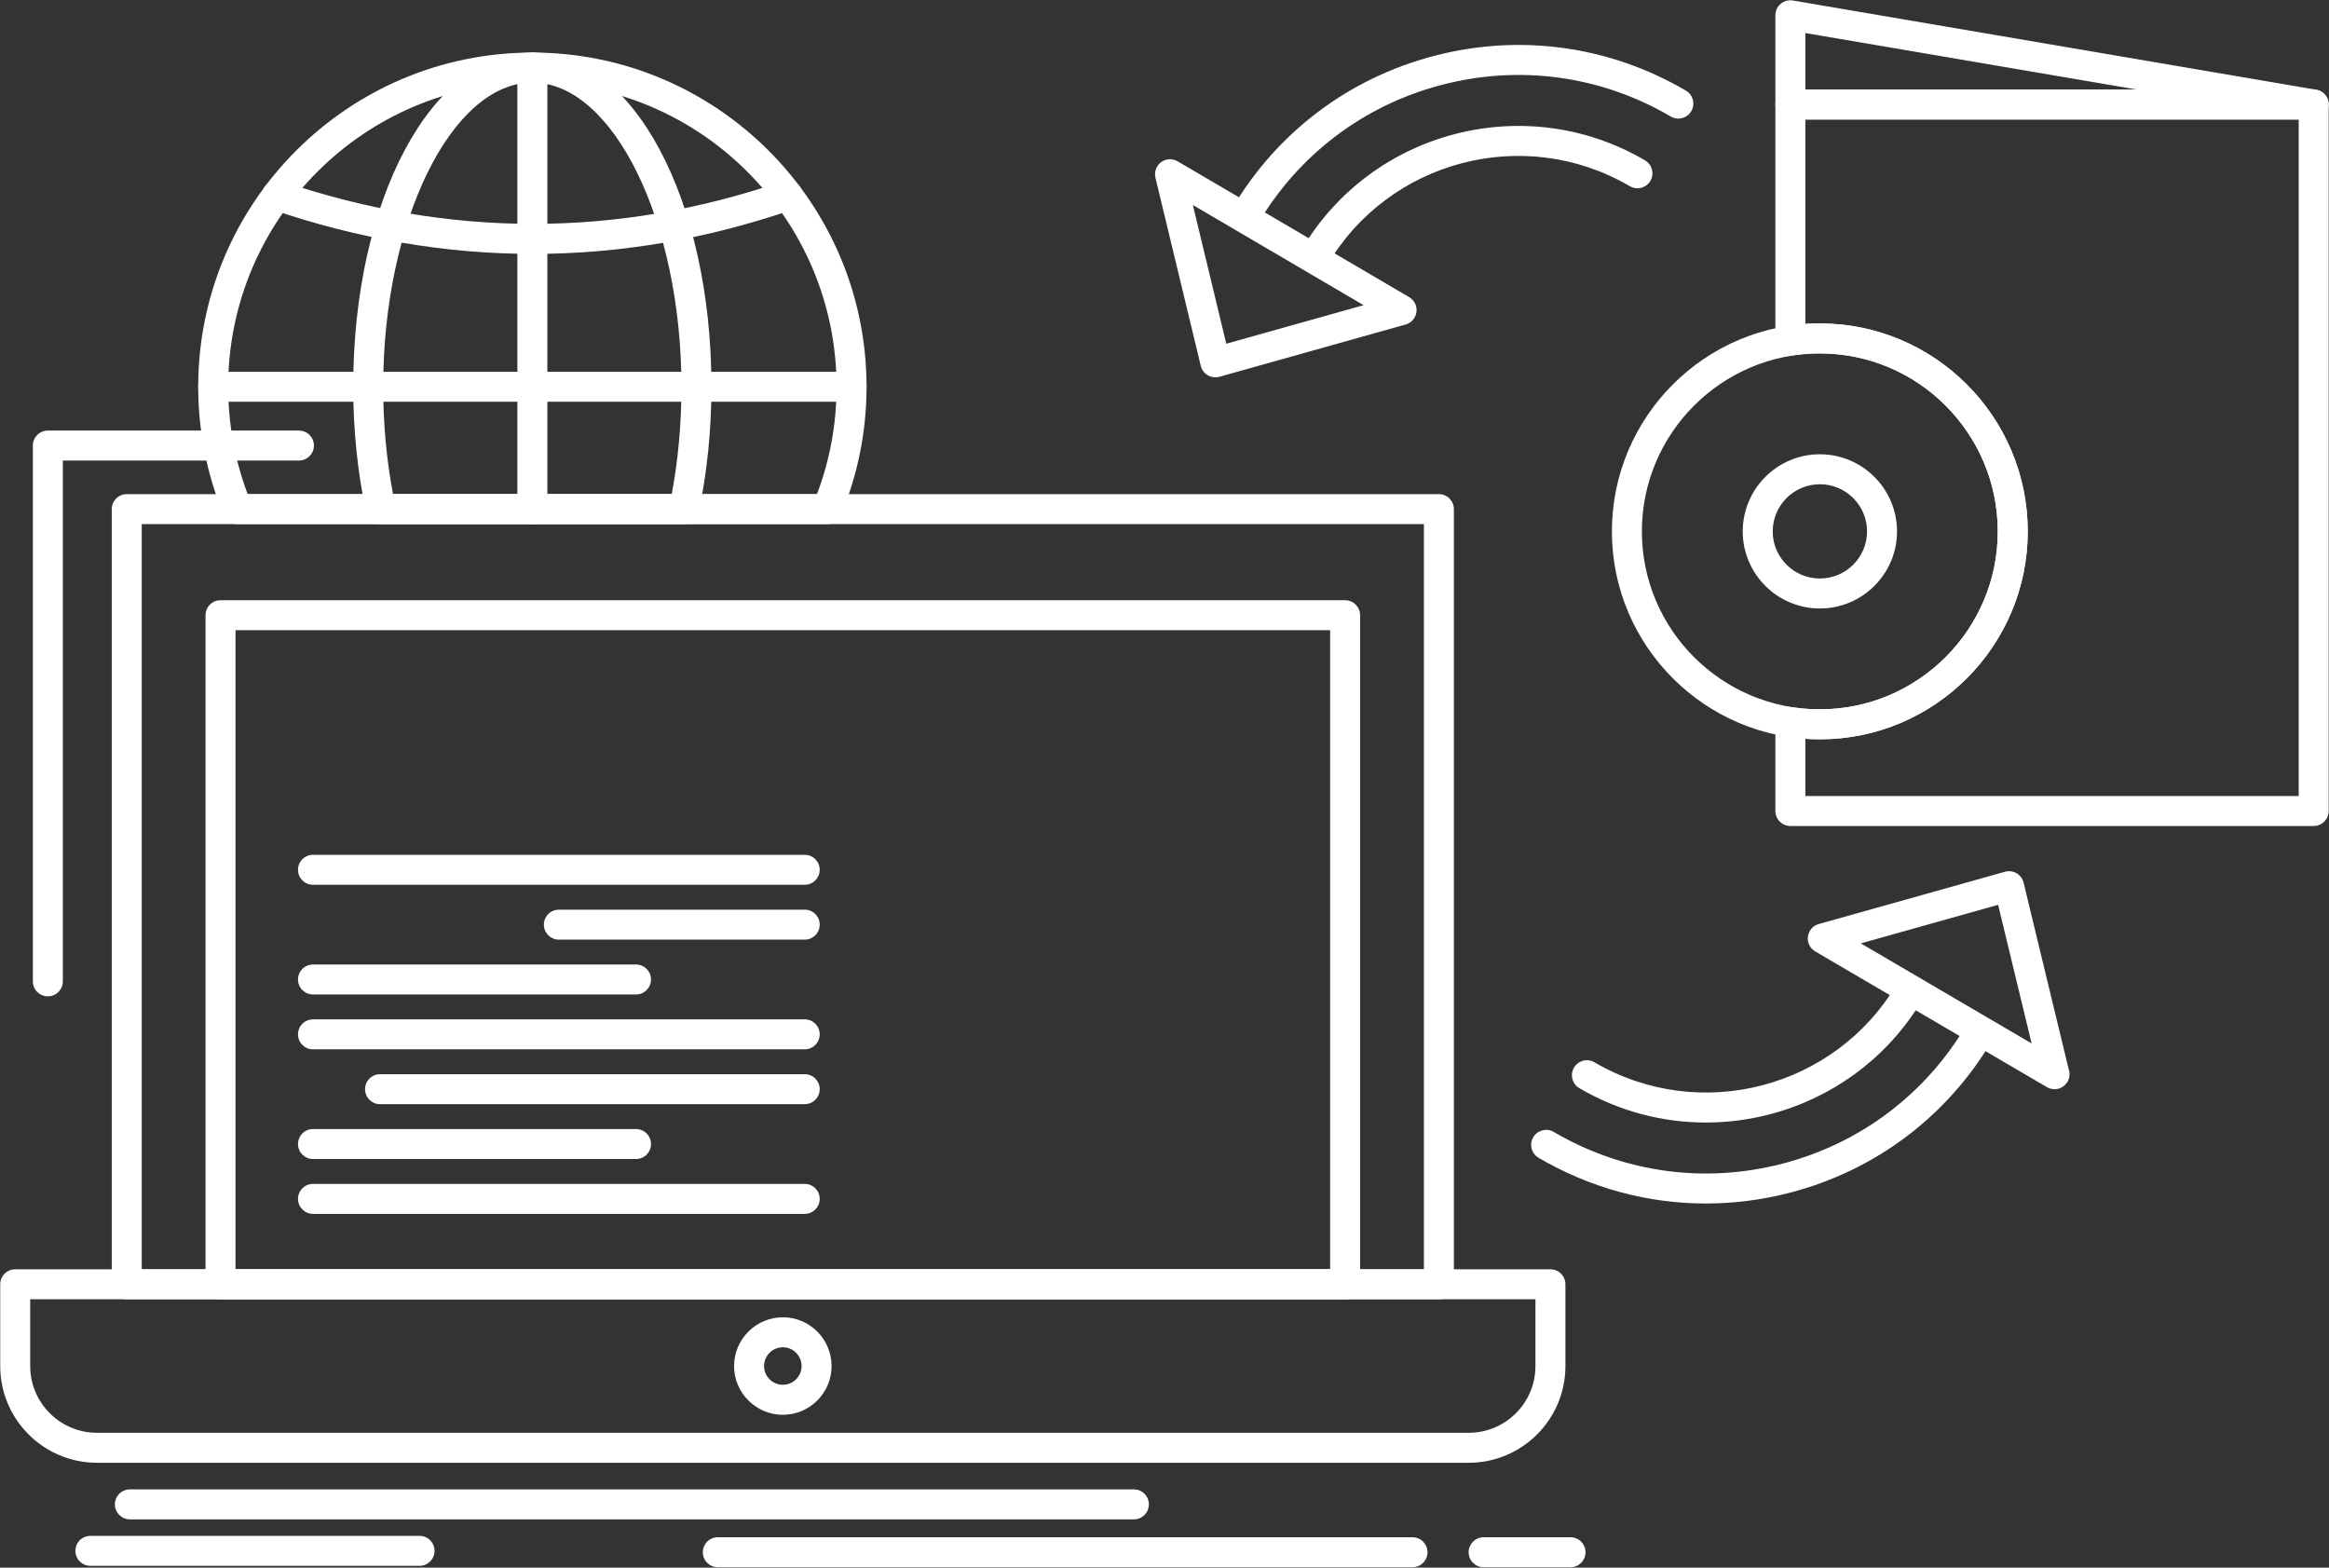 <?xml version="1.0" encoding="UTF-8" standalone="no"?><svg xmlns="http://www.w3.org/2000/svg" xmlns:xlink="http://www.w3.org/1999/xlink" fill="#000000" height="313.7" preserveAspectRatio="xMidYMid meet" version="1" viewBox="23.2 99.4 466.1 313.7" width="466.1" zoomAndPan="magnify"><rect x="23.2" y="99.4" width="466.1" height="313.7" fill="#333333" stroke="none"/><g><g><g><g><g id="change1_16"><path d="M317.141,392.121H42.613c-10.68,0-19.369-8.68-19.369-19.348v-16.371c0-1.657,1.343-3,3-3 h307.242c1.657,0,3,1.343,3,3v16.371C336.486,383.441,327.808,392.121,317.141,392.121z M29.244,359.402v13.371 c0,7.36,5.998,13.348,13.369,13.348h274.527c7.358,0,13.346-5.987,13.346-13.348v-13.371H29.244z" fill="#ffffff"/></g><g id="change1_17"><path d="M311.164,359.402H48.566c-1.657,0-3-1.343-3-3v-155.12c0-1.657,1.343-3,3-3h262.598 c1.657,0,3,1.343,3,3v155.12C314.164,358.06,312.821,359.402,311.164,359.402z M51.566,353.402h256.598v-149.12H51.566V353.402 z" fill="#ffffff"/></g><g id="change1_18"><path d="M292.398,359.402H67.332c-1.657,0-3-1.343-3-3V222.512c0-1.657,1.343-3,3-3h225.066 c1.657,0,3,1.343,3,3v133.891C295.398,358.06,294.056,359.402,292.398,359.402z M70.332,353.402h219.066V225.512H70.332 V353.402z" fill="#ffffff"/></g><g id="change1_23"><path d="M184.248,276.459H85.841c-1.657,0-3-1.343-3-3s1.343-3,3-3h98.407c1.657,0,3,1.343,3,3 S185.905,276.459,184.248,276.459z" fill="#ffffff"/></g><g id="change1_21"><path d="M184.248,287.436h-49.203c-1.657,0-3-1.343-3-3s1.343-3,3-3h49.203c1.657,0,3,1.343,3,3 S185.905,287.436,184.248,287.436z" fill="#ffffff"/></g><g id="change1_26"><path d="M150.485,298.41H85.841c-1.657,0-3-1.343-3-3s1.343-3,3-3h64.645c1.657,0,3,1.343,3,3 S152.142,298.41,150.485,298.41z" fill="#ffffff"/></g><g id="change1_20"><path d="M184.248,309.386H85.841c-1.657,0-3-1.343-3-3s1.343-3,3-3h98.407c1.657,0,3,1.343,3,3 S185.905,309.386,184.248,309.386z" fill="#ffffff"/></g><g id="change1_30"><path d="M184.248,320.361h-84.99c-1.657,0-3-1.343-3-3s1.343-3,3-3h84.99c1.657,0,3,1.343,3,3 S185.905,320.361,184.248,320.361z" fill="#ffffff"/></g><g id="change1_25"><path d="M150.485,331.337H85.841c-1.657,0-3-1.343-3-3s1.343-3,3-3h64.645c1.657,0,3,1.343,3,3 S152.142,331.337,150.485,331.337z" fill="#ffffff"/></g><g id="change1_24"><path d="M184.248,342.313H85.841c-1.657,0-3-1.343-3-3s1.343-3,3-3h98.407c1.657,0,3,1.343,3,3 S185.905,342.313,184.248,342.313z" fill="#ffffff"/></g><g id="change1_8"><path d="M179.877,382.517c-5.385,0-9.767-4.371-9.767-9.743c0-5.386,4.381-9.767,9.767-9.767 c5.373,0,9.743,4.381,9.743,9.767C189.62,378.146,185.25,382.517,179.877,382.517z M179.877,369.007 c-2.077,0-3.767,1.689-3.767,3.767c0,2.064,1.689,3.743,3.767,3.743c2.064,0,3.743-1.679,3.743-3.743 C183.62,370.696,181.941,369.007,179.877,369.007z" fill="#ffffff"/></g><g id="change1_11"><path d="M32.777,298.782c-1.657,0-3-1.343-3-3v-107.22c0-1.657,1.343-3,3-3h50.25c1.657,0,3,1.343,3,3 s-1.343,3-3,3h-47.25v104.22C35.777,297.439,34.434,298.782,32.777,298.782z" fill="#ffffff"/></g><g id="change1_9"><path d="M486.236,264.693H381.504c-1.657,0-3-1.343-3-3v-17.789c0-0.877,0.384-1.71,1.05-2.28 c0.665-0.57,1.545-0.822,2.415-0.684c1.719,0.27,3.55,0.406,5.441,0.406c19.63,0,35.601-15.97,35.601-35.601 c0-19.643-15.971-35.623-35.601-35.623c-1.891,0-3.722,0.136-5.443,0.405c-0.865,0.135-1.748-0.115-2.413-0.685 c-0.666-0.57-1.05-1.403-1.05-2.279v-47.25c0-1.657,1.343-3,3-3h104.732c1.657,0,3,1.343,3,3v141.379 C489.236,263.351,487.894,264.693,486.236,264.693z M384.504,258.693h98.732V123.314h-98.732v40.904 c0.954-0.063,1.925-0.096,2.906-0.096c22.938,0,41.601,18.672,41.601,41.623c0,22.938-18.662,41.601-41.601,41.601 c-0.982,0-1.952-0.032-2.906-0.096V258.693z" fill="#ffffff"/></g><g id="change1_1"><path d="M486.236,123.314H381.504c-1.657,0-3-1.343-3-3v-17.858c0-0.884,0.39-1.723,1.065-2.292 c0.676-0.57,1.567-0.81,2.438-0.665l104.732,17.858c1.537,0.262,2.617,1.657,2.485,3.21S487.795,123.314,486.236,123.314z M384.504,117.314h66.291l-66.291-11.304V117.314z" fill="#ffffff"/></g><g id="change1_4"><path d="M387.41,247.347c-22.951,0-41.623-18.662-41.623-41.601c0-22.951,18.672-41.623,41.623-41.623 c22.938,0,41.601,18.672,41.601,41.623C429.011,228.685,410.349,247.347,387.41,247.347z M387.41,170.123 c-19.643,0-35.623,15.98-35.623,35.623c0,19.63,15.98,35.601,35.623,35.601c19.63,0,35.601-15.97,35.601-35.601 C423.011,186.104,407.04,170.123,387.41,170.123z" fill="#ffffff"/></g><g id="change1_5"><path d="M387.41,221.164c-8.514,0-15.44-6.917-15.44-15.418c0-8.514,6.927-15.44,15.44-15.44 s15.44,6.927,15.44,15.44C402.851,214.248,395.924,221.164,387.41,221.164z M387.41,196.306c-5.205,0-9.44,4.235-9.44,9.44 c0,5.193,4.235,9.418,9.44,9.418s9.44-4.225,9.44-9.418C396.851,200.541,392.615,196.306,387.41,196.306z" fill="#ffffff"/></g><g id="change1_14"><path d="M286.21,153.962c-0.516,0-1.037-0.133-1.515-0.413c-1.429-0.837-1.908-2.676-1.07-4.105 c14.019-23.916,44.88-31.971,68.795-17.953c1.43,0.838,1.909,2.676,1.071,4.105c-0.837,1.429-2.676,1.909-4.104,1.071 c-21.062-12.344-48.239-5.252-60.586,15.811C288.242,153.432,287.24,153.962,286.21,153.962z" fill="#ffffff"/></g><g id="change1_15"><path d="M272.282,145.778c-0.515,0-1.037-0.133-1.514-0.412c-1.43-0.837-1.909-2.675-1.072-4.105 c8.965-15.303,23.359-26.2,40.532-30.683c17.179-4.483,35.068-2.012,50.378,6.963c1.429,0.837,1.908,2.676,1.07,4.105 s-2.674,1.909-4.105,1.071c-13.926-8.163-30.202-10.413-45.827-6.333c-15.622,4.078-28.716,13.99-36.87,27.911 C274.315,145.247,273.313,145.778,272.282,145.778z" fill="#ffffff"/></g><g id="change1_12"><path d="M266.425,174.912c-0.528,0-1.053-0.14-1.518-0.412c-0.703-0.412-1.208-1.093-1.399-1.885 l-9.069-37.646c-0.282-1.17,0.163-2.395,1.129-3.112c0.967-0.718,2.269-0.787,3.305-0.179l46.344,27.183 c1.038,0.609,1.611,1.779,1.458,2.972c-0.154,1.193-1.007,2.179-2.165,2.504L267.235,174.8 C266.97,174.875,266.696,174.912,266.425,174.912z M261.925,140.425l6.688,27.757l27.483-7.715L261.925,140.425z" fill="#ffffff"/></g><g id="change1_6"><path d="M364.59,324.034c-8.625,0-17.354-2.214-25.316-6.874c-1.431-0.836-1.911-2.674-1.074-4.104 c0.835-1.431,2.676-1.913,4.104-1.074c21.063,12.321,48.239,5.23,60.589-15.812c0.839-1.43,2.673-1.909,4.105-1.068 c1.429,0.838,1.907,2.677,1.068,4.105C398.714,315.143,381.866,324.034,364.59,324.034z" fill="#ffffff"/></g><g id="change1_28"><path d="M364.597,340.238c-11.661,0-23.159-3.097-33.488-9.151c-1.429-0.838-1.908-2.676-1.07-4.105 c0.838-1.429,2.675-1.908,4.105-1.07c13.929,8.164,30.203,10.416,45.818,6.342c15.618-4.075,28.716-13.99,36.88-27.919 c0.836-1.431,2.675-1.908,4.104-1.071c1.43,0.838,1.909,2.676,1.071,4.104c-8.974,15.313-23.372,26.212-40.54,30.691 C375.89,339.517,370.224,340.238,364.597,340.238z" fill="#ffffff"/></g><g id="change1_19"><path d="M434.358,317.361c-0.522,0-1.046-0.136-1.517-0.411l-46.366-27.16 c-1.038-0.608-1.612-1.778-1.459-2.973c0.154-1.193,1.006-2.18,2.165-2.505l37.274-10.463c0.781-0.22,1.625-0.111,2.327,0.3 c0.703,0.412,1.208,1.093,1.399,1.884l9.011,37.29c0.12,0.323,0.185,0.673,0.185,1.038c0,1.657-1.343,3-3,3 C434.372,317.361,434.366,317.361,434.358,317.361z M395.601,288.182l34.184,20.023l-6.703-27.737L395.601,288.182z" fill="#ffffff"/></g><g id="change1_2"><path d="M250.125,403.444H49.193c-1.657,0-3-1.343-3-3s1.343-3,3-3h200.932c1.657,0,3,1.343,3,3 S251.782,403.444,250.125,403.444z" fill="#ffffff"/></g><g id="change1_10"><path d="M305.885,413.025H166.855c-1.657,0-3-1.343-3-3s1.343-3,3-3h139.029c1.657,0,3,1.343,3,3 S307.542,413.025,305.885,413.025z" fill="#ffffff"/></g><g id="change1_22"><path d="M337.51,413.025h-17.394c-1.657,0-3-1.343-3-3s1.343-3,3-3h17.394c1.657,0,3,1.343,3,3 S339.167,413.025,337.51,413.025z" fill="#ffffff"/></g><g id="change1_31"><path d="M107.164,412.746H41.289c-1.657,0-3-1.343-3-3s1.343-3,3-3h65.875c1.657,0,3,1.343,3,3 S108.821,412.746,107.164,412.746z" fill="#ffffff"/></g><g id="change1_13"><path d="M188.736,204.282H70.727c-1.214,0-2.308-0.731-2.772-1.854 c-3.375-8.161-5.087-16.785-5.087-25.632c0-36.876,30-66.877,66.876-66.877s66.876,30.001,66.876,66.877 c0,8.868-1.72,17.494-5.113,25.639C191.04,203.554,189.947,204.282,188.736,204.282z M72.767,198.282h113.934 c2.601-6.863,3.918-14.081,3.918-21.485c0-33.568-27.309-60.877-60.876-60.877s-60.876,27.309-60.876,60.877 C68.867,184.186,70.178,191.404,72.767,198.282z" fill="#ffffff"/></g><g id="change1_29"><path d="M193.619,179.797H65.867c-1.657,0-3-1.343-3-3s1.343-3,3-3h127.752c1.657,0,3,1.343,3,3 S195.276,179.797,193.619,179.797z" fill="#ffffff"/></g><g id="change1_27"><path d="M129.743,204.282c-1.657,0-3-1.343-3-3V112.92c0-1.657,1.343-3,3-3s3,1.343,3,3v88.362 C132.743,202.939,131.4,204.282,129.743,204.282z" fill="#ffffff"/></g><g id="change1_3"><path d="M129.87,150.209c-17.401,0-34.84-2.957-52.205-8.871c-1.568-0.534-2.407-2.239-1.873-3.807 c0.535-1.568,2.239-2.408,3.807-1.873c33.438,11.39,67.177,11.391,100.277,0.003c1.57-0.54,3.275,0.295,3.813,1.861 c0.539,1.567-0.294,3.274-1.861,3.813C164.635,147.25,147.271,150.209,129.87,150.209z" fill="#ffffff"/></g><g id="change1_7"><path d="M160.088,204.282h-60.69c-1.416,0-2.639-0.99-2.934-2.375c-1.71-8.028-2.577-16.477-2.577-25.11 c0-37.501,15.75-66.877,35.856-66.877c20.093,0,35.833,29.376,35.833,66.877c0,8.709-0.859,17.157-2.554,25.11 C162.727,203.292,161.504,204.282,160.088,204.282z M101.854,198.282h55.776c1.292-6.845,1.945-14.06,1.945-21.485 c0-32.999-13.662-60.877-29.833-60.877c-16.184,0-29.856,27.878-29.856,60.877C99.887,184.163,100.548,191.377,101.854,198.282 z" fill="#ffffff"/></g></g></g></g></g></svg>